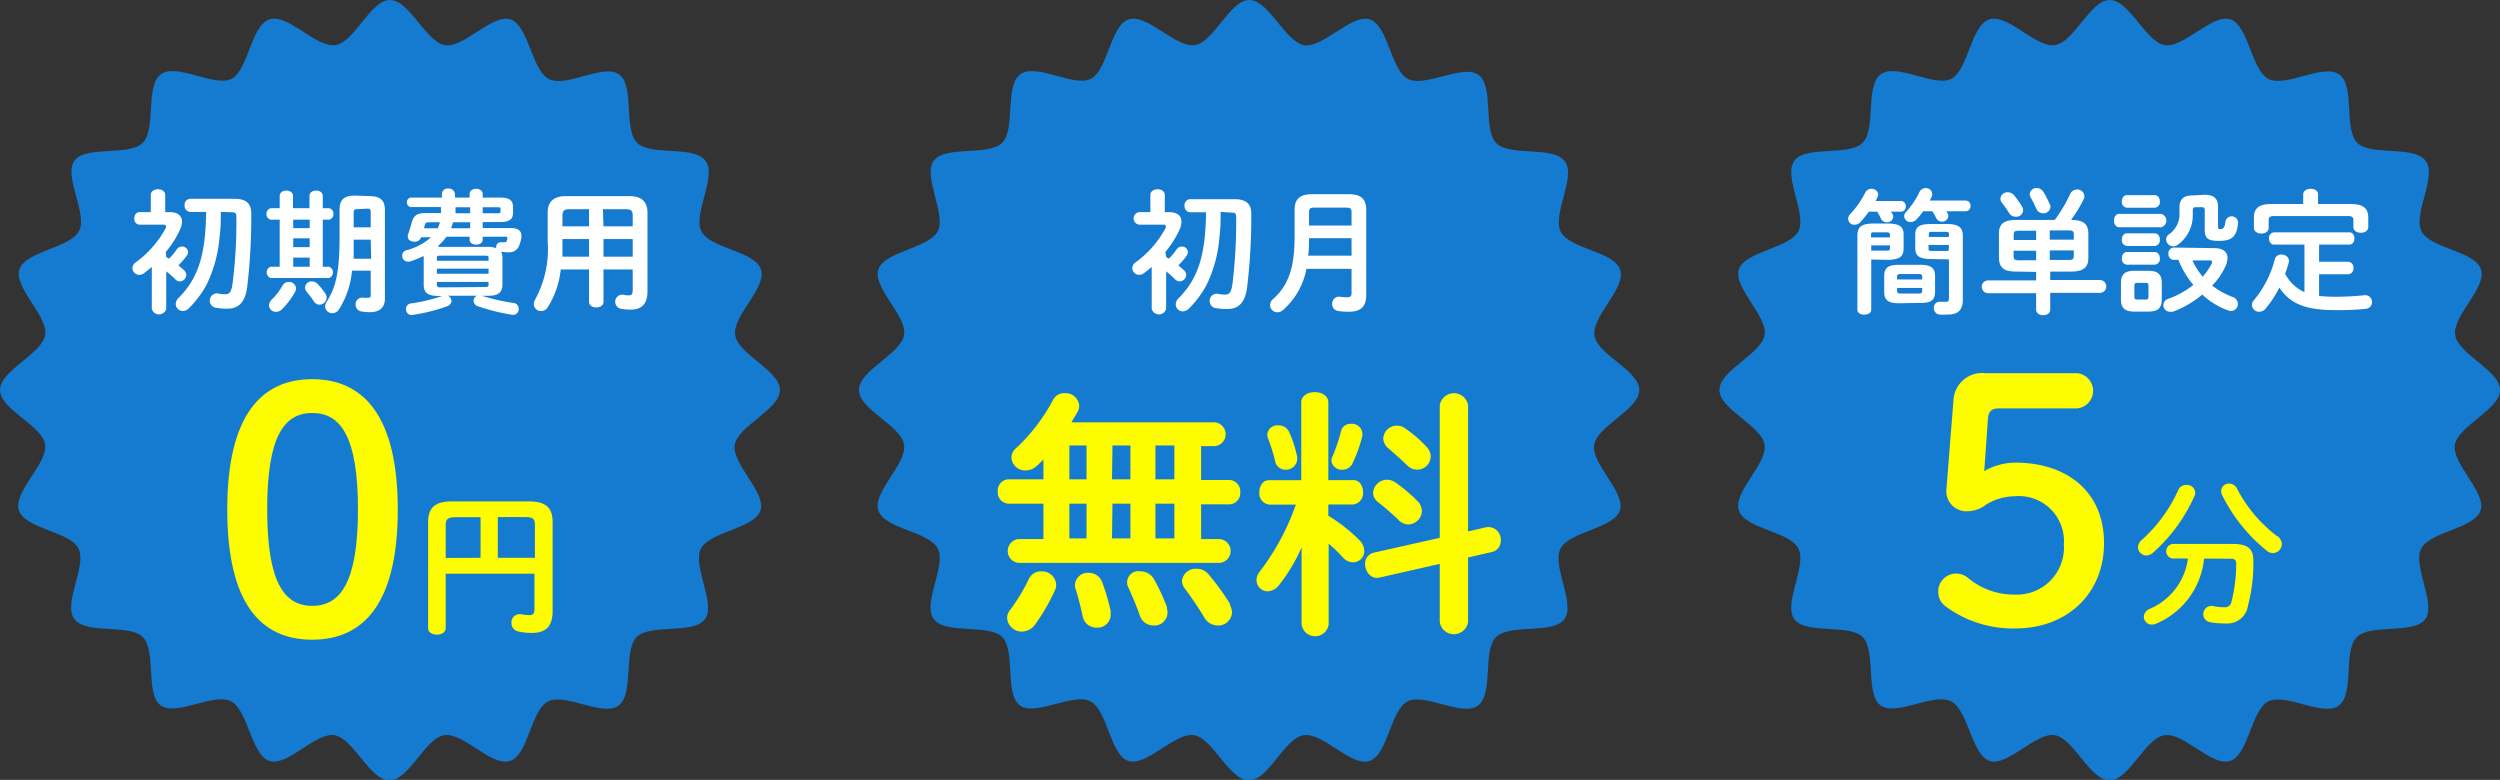 <svg xmlns="http://www.w3.org/2000/svg" viewBox="0 0 221.67 69.15"><rect x="0" y="0" width="221.67" height="69.15" fill="#333333" stroke="none"/><defs><style>.cls-1{fill:#147bd0;}.cls-2{fill:#fff;}.cls-3{fill:#fefc00;}</style></defs><g id="レイヤー_2" data-name="レイヤー 2"><g id="レイヤー_1-2" data-name="レイヤー 1"><path class="cls-1" d="M69.15,34.58c0,1.74-3.7,3.17-4,4.85s2.8,4.22,2.28,5.83-4.5,1.87-5.28,3.39,1.36,4.87.36,6.25-4.85.37-6.06,1.59-.2,5-1.59,6.06-4.72-1.14-6.26-.36-1.73,4.74-3.38,5.28-4.12-2.55-5.83-2.28-3.11,4-4.86,4-3.17-3.7-4.85-4S25.5,68,23.89,67.47,22,63,20.5,62.19s-4.87,1.36-6.25.36-.37-4.85-1.59-6.06-5-.2-6.06-1.59,1.14-4.72.36-6.26-4.74-1.73-5.28-3.38S4.23,41.14,4,39.43s-4-3.11-4-4.85,3.7-3.18,4-4.86-2.8-4.22-2.28-5.83S6.18,22,7,20.5,5.6,15.63,6.6,14.25s4.85-.37,6.06-1.59.2-5,1.59-6.06S19,7.74,20.51,7s1.73-4.74,3.38-5.28S28,4.23,29.72,4s3.11-4,4.85-4,3.18,3.7,4.86,4,4.22-2.8,5.83-2.28S47.13,6.18,48.65,7,53.52,5.6,54.9,6.6s.37,4.85,1.59,6.06,5,.2,6.06,1.59-1.14,4.72-.36,6.26,4.74,1.73,5.28,3.38S64.92,28,65.19,29.72,69.15,32.83,69.15,34.58Z"/><path class="cls-2" d="M14.74,22.79l.25.14a5.29,5.29,0,0,0,.7-.84.55.55,0,0,1,.44-.23.53.53,0,0,1,.55.49.58.58,0,0,1-.11.31,6.44,6.44,0,0,1-.75.87c.2.16.38.32.51.44a.58.58,0,0,1,.19.41.59.59,0,0,1-.58.57.52.52,0,0,1-.39-.18,8.71,8.71,0,0,0-.81-.71v3.32a.66.66,0,0,1-1.28,0V23.67c-.24.2-.46.39-.7.56a.7.7,0,0,1-.41.14.61.61,0,0,1-.61-.59.63.63,0,0,1,.29-.51,9.2,9.2,0,0,0,2.68-3.07.37.37,0,0,0,0-.16c0-.08-.07-.12-.23-.12H12.37a.49.49,0,0,1-.46-.55c0-.29.15-.56.46-.56h1V17.29c0-.34.32-.51.64-.51s.64.17.64.51v1.52h.41c.69,0,1.08.32,1.08.85a1.74,1.74,0,0,1-.17.68,8.35,8.35,0,0,1-1.27,2Zm4.84-4c0,.74,0,1.47-.11,2.19a11.8,11.8,0,0,1-1.13,4.22,8.58,8.58,0,0,1-.91,1.37,7.36,7.36,0,0,1-.7.78.76.76,0,0,1-.51.23.64.64,0,0,1-.64-.62.8.8,0,0,1,.24-.53c1.72-1.72,2.41-3.75,2.46-7.64H16.86a.53.53,0,0,1-.49-.58.51.51,0,0,1,.49-.58h3.93c1.09,0,1.49.45,1.49,1.31a53.12,53.12,0,0,1-.36,6.49c-.18,1.4-.78,1.94-1.77,1.94a5.75,5.75,0,0,1-1-.08.64.64,0,0,1,.18-1.27,3.05,3.05,0,0,0,.67.07c.3,0,.51-.16.61-.87a43.44,43.44,0,0,0,.35-6c0-.32-.09-.4-.43-.4Z"/><path class="cls-2" d="M27.44,17.39c0-.34.29-.49.59-.49s.59.15.59.49v1.07h.5a.46.46,0,0,1,.44.51.46.46,0,0,1-.44.51h-.5v4.17h.55a.53.53,0,0,1,0,1H24a.53.53,0,0,1,0-1h.8V19.48h-.73a.47.47,0,0,1-.44-.51.47.47,0,0,1,.44-.51h.73V17.39c0-.34.29-.49.59-.49s.59.15.59.49v1.07h1.46ZM25.6,25a.61.61,0,0,1,.65.57.75.75,0,0,1-.09.33A7.48,7.48,0,0,1,25,27.43a.79.79,0,0,1-.52.22.61.61,0,0,1-.63-.58.75.75,0,0,1,.27-.53,5.74,5.74,0,0,0,.94-1.23A.6.6,0,0,1,25.6,25ZM26,19.48v.75h1.46v-.75Zm0,2.43h1.46v-.78H26Zm1.46.93H26v.81h1.46ZM28.83,26a.73.73,0,0,1,.13.4.65.65,0,0,1-.63.62.61.61,0,0,1-.5-.3,9.17,9.17,0,0,0-.63-.84.62.62,0,0,1-.15-.39.57.57,0,0,1,.59-.54.77.77,0,0,1,.55.25A7.44,7.44,0,0,1,28.83,26Zm3.92-8.61c1.07,0,1.38.44,1.38,1.28v7.79c0,.89-.55,1.22-1.33,1.22a4.4,4.4,0,0,1-.73-.06.6.6,0,0,1-.54-.62.59.59,0,0,1,.72-.6,2.77,2.77,0,0,0,.42,0c.13,0,.2-.05.2-.24V24H31.21a7.61,7.61,0,0,1-1.14,3.41.7.7,0,0,1-.6.36.62.62,0,0,1-.64-.59.76.76,0,0,1,.14-.43c.78-1.22,1.14-2.56,1.14-5.75V18.62c0-.84.3-1.28,1.37-1.28Zm.12,3.86H31.36c0,.56,0,1.13,0,1.69h1.55Zm-1.23-2.7c-.21,0-.28.07-.28.29v1.32h1.51V18.79c0-.22-.06-.29-.31-.29Z"/><path class="cls-2" d="M37.57,22.87a.52.52,0,0,1,0-.17,11.22,11.22,0,0,1-1.25.5.5.5,0,0,1-.16,0,.51.51,0,0,1-.5-.53.48.48,0,0,1,.38-.48,5.35,5.35,0,0,0,2.18-1.15h-.88a.57.57,0,0,1-.6.39c-.3,0-.58-.16-.58-.42a.51.51,0,0,1,0-.13c.1-.35.24-.74.33-1.1.17-.62.42-.89,1.26-.89h1.35c0-.17,0-.35,0-.53H36.47a.39.39,0,0,1-.39-.43.39.39,0,0,1,.39-.41h2.71v-.33a.5.5,0,0,1,.56-.47.54.54,0,0,1,.6.48v.32h1.3v-.32c0-.31.3-.46.58-.46s.58.15.58.46v.32h1.54c.81,0,1.15.24,1.15.83v.51c0,.59-.34.83-1.15.83H42.8v.53h2.49c.62,0,.94.23.94.67a1.8,1.8,0,0,1,0,.22,3.92,3.92,0,0,1-.16.56.94.94,0,0,1-1,.7,3.16,3.16,0,0,1-.64-.06,1.15,1.15,0,0,1,.12.54v2.38c0,.85-.57,1-1.32,1h-.49a17.59,17.59,0,0,0,2.78.63.51.51,0,0,1,.47.52.5.5,0,0,1-.63.52,17.4,17.4,0,0,1-3-.75.53.53,0,0,1-.37-.48.48.48,0,0,1,.32-.45H39.7a.51.51,0,0,1,.33.46.52.52,0,0,1-.36.47,15.92,15.92,0,0,1-3.06.77.5.5,0,0,1-.61-.51.49.49,0,0,1,.47-.51,13.91,13.91,0,0,0,2.74-.66l.07,0h-.39c-1,0-1.32-.31-1.32-1Zm1.25-2.63c.07-.17.13-.35.19-.53H38c-.2,0-.27.05-.32.21s-.06.22-.08.32Zm4.5,2.66c0-.19,0-.23-.38-.23H39.12c-.34,0-.38,0-.38.23v.22h4.58Zm-4.58,1.37h4.58v-.45H38.74Zm4.2,1.18c.34,0,.38-.05.38-.24V25H38.74v.24c0,.25.16.24.38.24Zm-4-3.56h4.28A2.22,2.22,0,0,1,44,22a.18.18,0,0,1,0-.1.4.4,0,0,1,.47-.42,1.23,1.23,0,0,0,.28,0,.16.16,0,0,0,.18-.12,1.52,1.52,0,0,0,.06-.2c0-.11,0-.17-.13-.17H42.8v.26c0,.3-.29.44-.58.44s-.58-.14-.58-.44v-.26H39.58a4.54,4.54,0,0,1-.75.83Zm2.75-1.65v-.53H40.17c-.05.18-.11.36-.17.53Zm0-1.33v-.53h-1.3l0,.53Zm2.49,0c.15,0,.2-.05.2-.17v-.2c0-.11,0-.16-.2-.16H42.8v.53Z"/><path class="cls-2" d="M55.81,17.39c1.11,0,1.6.52,1.6,1.47v7c0,1-.44,1.59-1.46,1.59a4.71,4.71,0,0,1-.88-.07.63.63,0,0,1-.52-.62.62.62,0,0,1,.75-.62,1.9,1.9,0,0,0,.46.05c.26,0,.34-.13.34-.49V23.89H53.51v2.86c0,.35-.32.51-.64.51s-.64-.16-.64-.51V23.89H49.72a7.8,7.8,0,0,1-1.13,3.32.7.7,0,0,1-.61.37.63.63,0,0,1-.65-.61.81.81,0,0,1,.12-.41,9.33,9.33,0,0,0,1.11-5.19V18.86c0-.95.5-1.47,1.62-1.47Zm-3.58,5.37V21.2H49.87v.18c0,.46,0,.91,0,1.38Zm0-2.69V18.55H50.52c-.51,0-.65.14-.65.59v.93Zm1.28,0H56.1v-.93c0-.45-.13-.59-.64-.59h-2Zm0,1.13v1.56H56.1V21.2Z"/><path class="cls-3" d="M46.9,44.46c1.56,0,2.1.6,2.1,1.84v7.87c0,1.43-.65,1.95-1.85,1.95A5.32,5.32,0,0,1,46,56a.75.75,0,0,1-.65-.76.73.73,0,0,1,.88-.77,3.93,3.93,0,0,0,.73.07c.3,0,.43-.13.43-.55V50.87H39.52v4.82c0,.39-.38.58-.78.58s-.78-.19-.78-.58V46.31c0-1.23.54-1.85,2.11-1.85Zm-4.29,5V45.86H40.37c-.67,0-.85.18-.85.73v2.88Zm1.53,0h3.29v-2.9c0-.55-.17-.71-.85-.71H44.14Z"/><path class="cls-3" d="M35.27,45.17c0,8.31-3,11.55-7.59,11.55s-7.53-3.24-7.53-11.55,3-11.55,7.53-11.55S35.27,36.86,35.27,45.17Zm-11.58,0c0,6.45,1.5,8.55,4,8.55s4.05-2.1,4.05-8.55-1.53-8.55-4.05-8.55S23.69,38.72,23.69,45.17Z"/><path class="cls-1" d="M145.35,34.58c0,1.74-3.71,3.17-4,4.85s2.81,4.22,2.28,5.83-4.5,1.87-5.27,3.39,1.36,4.87.35,6.25-4.85.37-6.06,1.59-.2,5-1.59,6.06-4.72-1.14-6.25-.36-1.74,4.74-3.38,5.28-4.12-2.55-5.84-2.28-3.1,4-4.85,4-3.18-3.7-4.85-4-4.22,2.8-5.84,2.28S98.22,63,96.7,62.19s-4.87,1.36-6.26.36-.37-4.85-1.58-6.06-5-.2-6.06-1.59,1.14-4.72.35-6.26-4.74-1.73-5.27-3.38,2.55-4.12,2.28-5.83-4-3.11-4-4.85,3.7-3.18,4-4.86-2.81-4.22-2.28-5.83,4.5-1.87,5.27-3.39-1.36-4.87-.35-6.25,4.85-.37,6.06-1.59.2-5,1.59-6.06S95.17,7.74,96.7,7s1.74-4.74,3.38-5.28S104.2,4.23,105.92,4s3.11-4,4.85-4,3.18,3.7,4.85,4,4.22-2.8,5.84-2.28,1.86,4.5,3.38,5.28,4.87-1.36,6.26-.36.37,4.85,1.58,6.06,5,.2,6.06,1.59-1.14,4.72-.35,6.26,4.74,1.73,5.27,3.38-2.55,4.12-2.28,5.83S145.35,32.83,145.35,34.58Z"/><path class="cls-2" d="M103.4,22.79a2,2,0,0,0,.25.14,5.84,5.84,0,0,0,.69-.84.55.55,0,0,1,.44-.23.53.53,0,0,1,.55.49.58.58,0,0,1-.11.31,5.75,5.75,0,0,1-.74.87c.2.16.37.32.51.44a.58.58,0,0,1,.19.41.6.6,0,0,1-.59.57.52.52,0,0,1-.39-.18,10,10,0,0,0-.8-.71v3.32a.66.66,0,0,1-1.28,0V23.67c-.24.2-.47.39-.7.56a.75.75,0,0,1-.42.14.61.61,0,0,1-.6-.59.61.61,0,0,1,.28-.51,9,9,0,0,0,2.68-3.07.29.29,0,0,0,0-.16c0-.08-.07-.12-.24-.12H101a.56.56,0,0,1,0-1.11h1V17.29c0-.34.32-.51.64-.51s.64.17.64.51v1.52h.4c.69,0,1.08.32,1.08.85a1.9,1.9,0,0,1-.16.68,9,9,0,0,1-1.27,2Zm4.83-4c0,.74,0,1.47-.1,2.19A11.82,11.82,0,0,1,107,25.23a8.53,8.53,0,0,1-.9,1.37,8.65,8.65,0,0,1-.7.78.8.8,0,0,1-.51.23.63.63,0,0,1-.64-.62.75.75,0,0,1,.24-.53c1.71-1.72,2.4-3.75,2.45-7.64h-1.41a.53.53,0,0,1-.5-.58.52.52,0,0,1,.5-.58h3.92c1.09,0,1.5.45,1.5,1.31a52.84,52.84,0,0,1-.37,6.49c-.18,1.4-.77,1.94-1.77,1.94a5.63,5.63,0,0,1-1-.08.62.62,0,0,1-.55-.62.63.63,0,0,1,.73-.65,3,3,0,0,0,.66.07c.31,0,.51-.16.62-.87a45.23,45.23,0,0,0,.34-6c0-.32-.08-.4-.43-.4Z"/><path class="cls-2" d="M119.63,17.22c1.08,0,1.51.47,1.51,1.37v7.55c0,1.11-.53,1.5-1.55,1.5a6.42,6.42,0,0,1-.91-.06.62.62,0,0,1-.56-.63.62.62,0,0,1,.71-.64,4.3,4.3,0,0,0,.61.05c.28,0,.4-.08.4-.39V23.84h-4a6.44,6.44,0,0,1-2.09,3.66.73.73,0,0,1-.48.19.66.66,0,0,1-.66-.64.74.74,0,0,1,.28-.54c1.31-1.17,1.9-2.72,1.9-5.5V18.59c0-.9.44-1.37,1.52-1.37Zm.21,3.9h-3.77c0,.52,0,1-.08,1.55h3.85Zm-3.32-2.71c-.36,0-.45.11-.45.39V20h3.77V18.8c0-.29-.11-.39-.45-.39Z"/><path class="cls-3" d="M92.52,44.66H89.39a1,1,0,0,1-.92-1.08,1,1,0,0,1,.92-1.08h3.13V40.75c-.21.2-.39.39-.6.57a1.42,1.42,0,0,1-1,.39,1.21,1.21,0,0,1-1.24-1.12,1.1,1.1,0,0,1,.39-.83,16.18,16.18,0,0,0,3.31-4.32,1.1,1.1,0,0,1,1-.58,1.22,1.22,0,0,1,1.31,1.08,1.12,1.12,0,0,1-.11.51c-.17.32-.37.64-.58,1h12.72a1.06,1.06,0,0,1,0,2.11H106.5v3h2.55a1,1,0,0,1,.92,1.08,1,1,0,0,1-.92,1.08H106.5v3.08h1.66a1.06,1.06,0,0,1,0,2.11H90.31a1.06,1.06,0,0,1,0-2.11h2.21Zm-.18,6a1.26,1.26,0,0,1,1.31,1.17,1.19,1.19,0,0,1-.12.53,17.39,17.39,0,0,1-1.74,3,1.44,1.44,0,0,1-1.18.64,1.29,1.29,0,0,1-1.31-1.2,1.1,1.1,0,0,1,.26-.71,16.37,16.37,0,0,0,1.67-2.76A1.18,1.18,0,0,1,92.34,50.66Zm4-8.16v-3H94.82v3Zm0,5.24V44.66H94.82v3.08Zm2.12,6.53a1.16,1.16,0,0,1-1.24,1.38,1.22,1.22,0,0,1-1.22-1c-.16-.74-.39-1.7-.62-2.41a1.09,1.09,0,0,1-.07-.37,1.14,1.14,0,0,1,1.22-1.08,1.27,1.27,0,0,1,1.22.89A18.47,18.47,0,0,1,98.5,54.27Zm.14-11.77h1.63v-3H98.64Zm0,5.24h1.63V44.66H98.64Zm4.85,6.14a1.56,1.56,0,0,1,.07.46,1.15,1.15,0,0,1-1.24,1.12,1.25,1.25,0,0,1-1.2-.85c-.27-.78-.67-1.72-1-2.46a1,1,0,0,1,1.06-1.49,1.38,1.38,0,0,1,1.19.71A17.89,17.89,0,0,1,103.49,53.88Zm-1-11.38h1.68v-3h-1.68Zm0,5.24h1.68V44.66h-1.68Zm6.58,5.86a1.51,1.51,0,0,1,.21.72A1.21,1.21,0,0,1,108,55.46a1.39,1.39,0,0,1-1.22-.71,28,28,0,0,0-1.7-2.53,1.23,1.23,0,0,1-.28-.71,1.22,1.22,0,0,1,1.29-1.08,1.34,1.34,0,0,1,1.08.51A21.86,21.86,0,0,1,109.1,53.6Z"/><path class="cls-3" d="M115.41,48.54a15.26,15.26,0,0,1-2,3.34,1.34,1.34,0,0,1-1,.55,1,1,0,0,1-1-1,1.21,1.21,0,0,1,.3-.76,21.42,21.42,0,0,0,3.19-5.93h-2.37a1,1,0,0,1-.87-1.08c0-.56.3-1.08.85-1.08h2.87V35.69c0-.62.6-.92,1.2-.92s1.2.3,1.2.92v6.88h2.2c.58,0,.88.52.88,1.08a1,1,0,0,1-.88,1.08h-2.2v1a14.49,14.49,0,0,1,2.8,2.21,1.37,1.37,0,0,1,.39.92,1,1,0,0,1-1,1,1.23,1.23,0,0,1-.9-.43,12.2,12.2,0,0,0-1.26-1.22v7.15a1.21,1.21,0,0,1-2.4,0V53ZM115,40.43a1,1,0,0,1-1,1.22.93.93,0,0,1-.94-.76,14.25,14.25,0,0,0-.62-2,1,1,0,0,1-.07-.37.89.89,0,0,1,1-.8,1,1,0,0,1,.92.55A10.29,10.29,0,0,1,115,40.43Zm4.78-2.85a.93.93,0,0,1,1,1.14,12.71,12.71,0,0,1-.88,2.42,1,1,0,0,1-.85.51.92.92,0,0,1-1-.81.82.82,0,0,1,.1-.37,15.13,15.13,0,0,0,.76-2.25A.84.84,0,0,1,119.73,37.58Zm12,9.17a1.11,1.11,0,0,1,1.29,1.2,1,1,0,0,1-.81,1l-2.09.48v5.73a1.27,1.27,0,0,1-2.51,0V50l-5.33,1.21c-.78.19-1.29-.55-1.29-1.21a1,1,0,0,1,.78-1l5.84-1.31V35.94a1.27,1.27,0,0,1,2.51,0V47.12Zm-6.07-2.3a1.3,1.3,0,0,1,.37.85,1.24,1.24,0,0,1-1.2,1.2,1.22,1.22,0,0,1-.87-.39,23.5,23.5,0,0,0-1.8-1.57,1.07,1.07,0,0,1-.46-.85A1.24,1.24,0,0,1,123,42.54a1.26,1.26,0,0,1,.74.25A13.94,13.94,0,0,1,125.71,44.45Zm.78-4.83a1.3,1.3,0,0,1,.37.85,1.2,1.2,0,0,1-2.09.78c-.56-.52-1.18-1.08-1.68-1.51a1.17,1.17,0,0,1-.44-.85,1.21,1.21,0,0,1,1.22-1.15,1.17,1.17,0,0,1,.73.25A11.3,11.3,0,0,1,126.49,39.62Z"/><path class="cls-1" d="M221.67,34.58c0,1.74-3.7,3.17-4,4.85s2.81,4.22,2.28,5.83-4.49,1.87-5.27,3.39,1.36,4.87.36,6.25-4.85.37-6.07,1.59-.19,5-1.58,6.06-4.72-1.14-6.26-.36-1.74,4.74-3.38,5.28-4.12-2.55-5.84-2.28-3.1,4-4.85,4-3.18-3.7-4.85-4S178,68,176.41,67.47,174.54,63,173,62.19s-4.87,1.36-6.25.36-.38-4.85-1.59-6.06-5.05-.2-6.06-1.59,1.14-4.72.36-6.26-4.74-1.73-5.28-3.38,2.55-4.12,2.28-5.83-4-3.11-4-4.85,3.7-3.18,4-4.86-2.8-4.22-2.28-5.83,4.5-1.87,5.28-3.39-1.37-4.87-.36-6.25,4.85-.37,6.06-1.59.2-5,1.59-6.06S171.49,7.74,173,7s1.74-4.74,3.39-5.28,4.12,2.55,5.83,2.28,3.11-4,4.85-4,3.18,3.7,4.85,4,4.22-2.8,5.84-2.28,1.86,4.5,3.38,5.28S206,5.6,207.42,6.6s.37,4.85,1.59,6.06,5,.2,6.06,1.59-1.14,4.72-.36,6.26,4.74,1.73,5.27,3.38-2.55,4.12-2.28,5.83S221.67,32.83,221.67,34.58Z"/><path class="cls-2" d="M165.71,18.77c-.25.33-.5.65-.75.93a.74.74,0,0,1-.52.23.55.55,0,0,1-.57-.53.66.66,0,0,1,.19-.43,7.68,7.68,0,0,0,1.32-1.88.61.61,0,0,1,.56-.35.57.57,0,0,1,.6.5.68.68,0,0,1-.07.25,3.41,3.41,0,0,1-.17.33h2.25a.44.44,0,0,1,.43.48.43.43,0,0,1-.43.47h-.86c0,.07.08.14.12.22a.53.53,0,0,1,.06.23.54.54,0,0,1-.57.49.58.58,0,0,1-.53-.34,3.91,3.91,0,0,0-.32-.6Zm.21,4.24v4.45c0,.3-.31.44-.62.44s-.61-.14-.61-.44V20.91c0-.77.32-1.09,1.47-1.09h1.16c1.15,0,1.47.29,1.47,1V22c0,.37-.08.72-.45.88a2.51,2.51,0,0,1-1,.16Zm1.66-2.16c0-.2-.05-.25-.34-.25h-1c-.29,0-.34,0-.34.25v.2h1.66Zm-.34,1.37c.29,0,.34,0,.34-.25v-.21h-1.66v.46Zm1.14,4.67c-1,0-1.31-.32-1.31-1V24.48c0-.72.32-1,1.31-1h1.89c1,0,1.31.32,1.31,1v1.38c0,.88-.53,1-1.31,1Zm2.06-2.11v-.23c0-.19-.07-.25-.32-.25h-1.59c-.25,0-.32.06-.32.25v.23Zm-2.23,1c0,.23.13.25.32.25h1.59c.25,0,.32-.06.32-.25v-.25h-2.23Zm6.08-8a.44.44,0,0,1,.43.48.43.43,0,0,1-.43.47h-1.71l.11.19a.49.49,0,0,1,.07.24.55.55,0,0,1-.58.49.56.56,0,0,1-.5-.31,6.21,6.21,0,0,0-.34-.61h-.82a5.68,5.68,0,0,1-.6.74.75.75,0,0,1-.5.22.55.55,0,0,1-.58-.51.51.51,0,0,1,.16-.38,7.11,7.11,0,0,0,1.2-1.79.62.62,0,0,1,.55-.33.56.56,0,0,1,.58.52.5.5,0,0,1-.06.26l-.16.32Zm-3,5.19c-1.15,0-1.47-.29-1.47-1V20.86c0-.75.32-1,1.47-1h1.28c1.15,0,1.47.32,1.47,1.09v5.6c0,.95-.42,1.34-1.33,1.34a5.54,5.54,0,0,1-.73,0,.56.56,0,0,1-.51-.58.52.52,0,0,1,.6-.55l.47,0c.23,0,.27-.09.27-.36V23Zm1.52-2.16c0-.2,0-.25-.35-.25h-1.09c-.3,0-.34,0-.34.25v.2h1.78Zm0,.91H171V22c0,.21,0,.25.34.25h1.44Z"/><path class="cls-2" d="M178.78,24.08c-.92,0-1.51-.19-1.54-1.23V20.72c0-.83.4-1.22,1.54-1.22h3.41a13.08,13.08,0,0,0,1.36-2.28.67.67,0,0,1,.62-.42.63.63,0,0,1,.65.6.77.77,0,0,1-.07.28,13.11,13.11,0,0,1-1.11,1.82c1.13,0,1.53.39,1.53,1.22v2.13c0,.84-.4,1.23-1.54,1.23h-1.84v.75h4.4a.57.57,0,0,1,0,1.14h-4.4v1.48c0,.33-.3.5-.62.5s-.63-.17-.63-.5V26h-4.25a.57.57,0,0,1,0-1.14h4.25v-.75Zm.49-5.8a.67.67,0,0,1,.12.36.61.61,0,0,1-.65.58.68.68,0,0,1-.6-.34c-.21-.33-.38-.57-.64-.91a.59.59,0,0,1-.13-.36.62.62,0,0,1,.65-.56.74.74,0,0,1,.56.26A8.31,8.31,0,0,1,179.27,18.28Zm1.27,3v-.82H179c-.37,0-.45.09-.45.34v.48Zm0,1.8v-.85h-2v.5c0,.31.18.35.45.35Zm1.21-5a.69.69,0,0,1,.06.26.61.61,0,0,1-.64.57.65.65,0,0,1-.61-.39,8.94,8.94,0,0,0-.5-1,.67.67,0,0,1-.09-.31.6.6,0,0,1,.63-.54.71.71,0,0,1,.58.34A7.85,7.85,0,0,1,181.75,18.12Zm0,3.17h2.13v-.47c0-.26-.09-.35-.45-.35h-1.68Zm0,.95v.85h1.68c.36,0,.45-.1.45-.35v-.5Z"/><path class="cls-2" d="M187.91,20.15c-.31,0-.47-.3-.47-.59s.16-.6.47-.6h3.7a.61.61,0,0,1,0,1.19Zm1.35,7.48c-.9,0-1.2-.36-1.2-1.09V25.1c0-.73.3-1.09,1.2-1.09h1.22c.9,0,1.2.36,1.2,1.09v1.44c0,.84-.39,1.08-1.2,1.09Zm-.67-9.21a.5.5,0,0,1-.45-.56c0-.28.15-.56.45-.56h2.46c.31,0,.46.28.46.56a.5.5,0,0,1-.46.56Zm0,3.39a.5.5,0,0,1-.45-.56c0-.28.15-.56.45-.56h2.46c.31,0,.46.28.46.56a.5.5,0,0,1-.46.56Zm0,1.66a.5.5,0,0,1-.45-.56c0-.28.15-.56.45-.56h2.46c.31,0,.46.28.46.56a.5.5,0,0,1-.46.56Zm1.66,3.09c.19,0,.25-.07.25-.27v-.94c0-.2-.06-.27-.25-.27h-.75c-.19,0-.25.07-.25.27v.94c0,.19.05.27.25.27ZM196.32,22c.78,0,1.19.32,1.19.88a2,2,0,0,1-.2.77,6,6,0,0,1-1.16,1.67,6.66,6.66,0,0,0,1.78,1,.68.68,0,0,1,.5.63.63.63,0,0,1-.62.63,1.29,1.29,0,0,1-.24-.05,6.69,6.69,0,0,1-2.3-1.41,8.94,8.94,0,0,1-2.6,1.52.85.85,0,0,1-.25,0,.58.58,0,0,1-.6-.58.61.61,0,0,1,.45-.57,7.6,7.6,0,0,0,2.21-1.23,7.55,7.55,0,0,1-1.32-2.22h-.41a.49.49,0,0,1-.48-.54.5.5,0,0,1,.48-.55Zm-.85-4.73c.91,0,1.2.41,1.2,1.07v1.79c0,.15.05.18.24.18s.35-.11.41-.62a.56.56,0,0,1,1.12.11c-.12,1.18-.53,1.56-1.71,1.56-1,0-1.24-.26-1.24-1V18.65c0-.2-.07-.28-.25-.28h-.55c-.19,0-.26.08-.26.28V19a3.22,3.22,0,0,1-1.34,2.71.7.7,0,0,1-.4.13.64.64,0,0,1-.63-.6.58.58,0,0,1,.3-.49,2.19,2.19,0,0,0,.89-1.92v-.43c0-.66.29-1.07,1.13-1.07Zm-1.07,5.82a6,6,0,0,0,.91,1.44,5.67,5.67,0,0,0,.82-1.2.39.39,0,0,0,0-.13c0-.08-.06-.11-.21-.11Z"/><path class="cls-2" d="M205.63,26.24a13.57,13.57,0,0,0,1.51.07,23.43,23.43,0,0,0,2.48-.13.6.6,0,0,1,.7.61.58.58,0,0,1-.54.59,21.75,21.75,0,0,1-2.62.12c-2.69,0-4.06-.52-5.06-2a8.85,8.85,0,0,1-1.23,1.88.71.71,0,0,1-.55.26.63.63,0,0,1-.65-.59.65.65,0,0,1,.17-.42A9.31,9.31,0,0,0,201.7,23a.56.56,0,0,1,.58-.43c.38,0,.76.26.66.7a8.25,8.25,0,0,1-.32,1,3.52,3.52,0,0,0,1.71,1.63V21.69h-2.69c-.3,0-.45-.27-.45-.55a.48.48,0,0,1,.45-.54h6.67c.31,0,.45.27.45.54s-.14.55-.45.55h-2.68v1.52h2.56a.51.51,0,0,1,.49.55.51.51,0,0,1-.49.56h-2.56Zm-1.41-9c0-.33.33-.5.67-.5s.65.17.65.5v.85h2.9c1.12,0,1.55.39,1.55,1.22v.82c0,.35-.34.51-.66.51s-.66-.16-.66-.51v-.61c0-.25-.11-.36-.44-.36H201.6c-.33,0-.44.11-.44.36v.67c0,.35-.33.52-.65.52s-.66-.17-.66-.52v-.88c0-.83.42-1.22,1.54-1.22h2.83Z"/><path class="cls-3" d="M193.86,43a.73.73,0,0,1,.79.68.92.92,0,0,1-.07.3A14.66,14.66,0,0,1,190.91,49a.87.87,0,0,1-.59.25.75.75,0,0,1-.75-.74.86.86,0,0,1,.3-.6,13.18,13.18,0,0,0,3.29-4.5A.75.75,0,0,1,193.86,43Zm1.57,6.53a7,7,0,0,1-4.21,5.75,1,1,0,0,1-.41.1.7.7,0,0,1-.72-.69.8.8,0,0,1,.51-.7A5.63,5.63,0,0,0,194,49.52h-1.36a.65.65,0,0,1,0-1.29h5.35c1.3,0,1.81.43,1.81,1.44a14.5,14.5,0,0,1-.47,4,1.85,1.85,0,0,1-2,1.61,7.46,7.46,0,0,1-1.3-.1.73.73,0,1,1,.26-1.43,4.35,4.35,0,0,0,.92.09.59.59,0,0,0,.66-.52,13.89,13.89,0,0,0,.41-3.35c0-.32-.14-.43-.52-.43Zm6.49-2a.91.91,0,0,1,.41.71.82.82,0,0,1-.81.8.83.83,0,0,1-.51-.19,14.7,14.7,0,0,1-4-5,.77.77,0,0,1-.07-.32.69.69,0,0,1,.72-.65.76.76,0,0,1,.7.46A12.46,12.46,0,0,0,201.92,47.55Z"/><path class="cls-3" d="M175.94,41.77a5.6,5.6,0,0,1,2.73-.75c4.62,0,7.89,2.58,7.89,7.14s-3.36,7.56-7.83,7.56a10,10,0,0,1-6.21-1.95,1.56,1.56,0,0,1-.66-1.35,1.59,1.59,0,0,1,1.71-1.56,1.66,1.66,0,0,1,.9.36,6.35,6.35,0,0,0,4.2,1.5A4.17,4.17,0,0,0,183,48.28,4,4,0,0,0,178.67,44a5,5,0,0,0-2.58.75,2.62,2.62,0,0,1-1.5.57,1.78,1.78,0,0,1-2-2l.63-7.95a2.54,2.54,0,0,1,2.82-2.28h8.16a1.57,1.57,0,0,1,0,3.12h-6.93c-.66,0-.93.24-1,.87Z"/></g></g></svg>